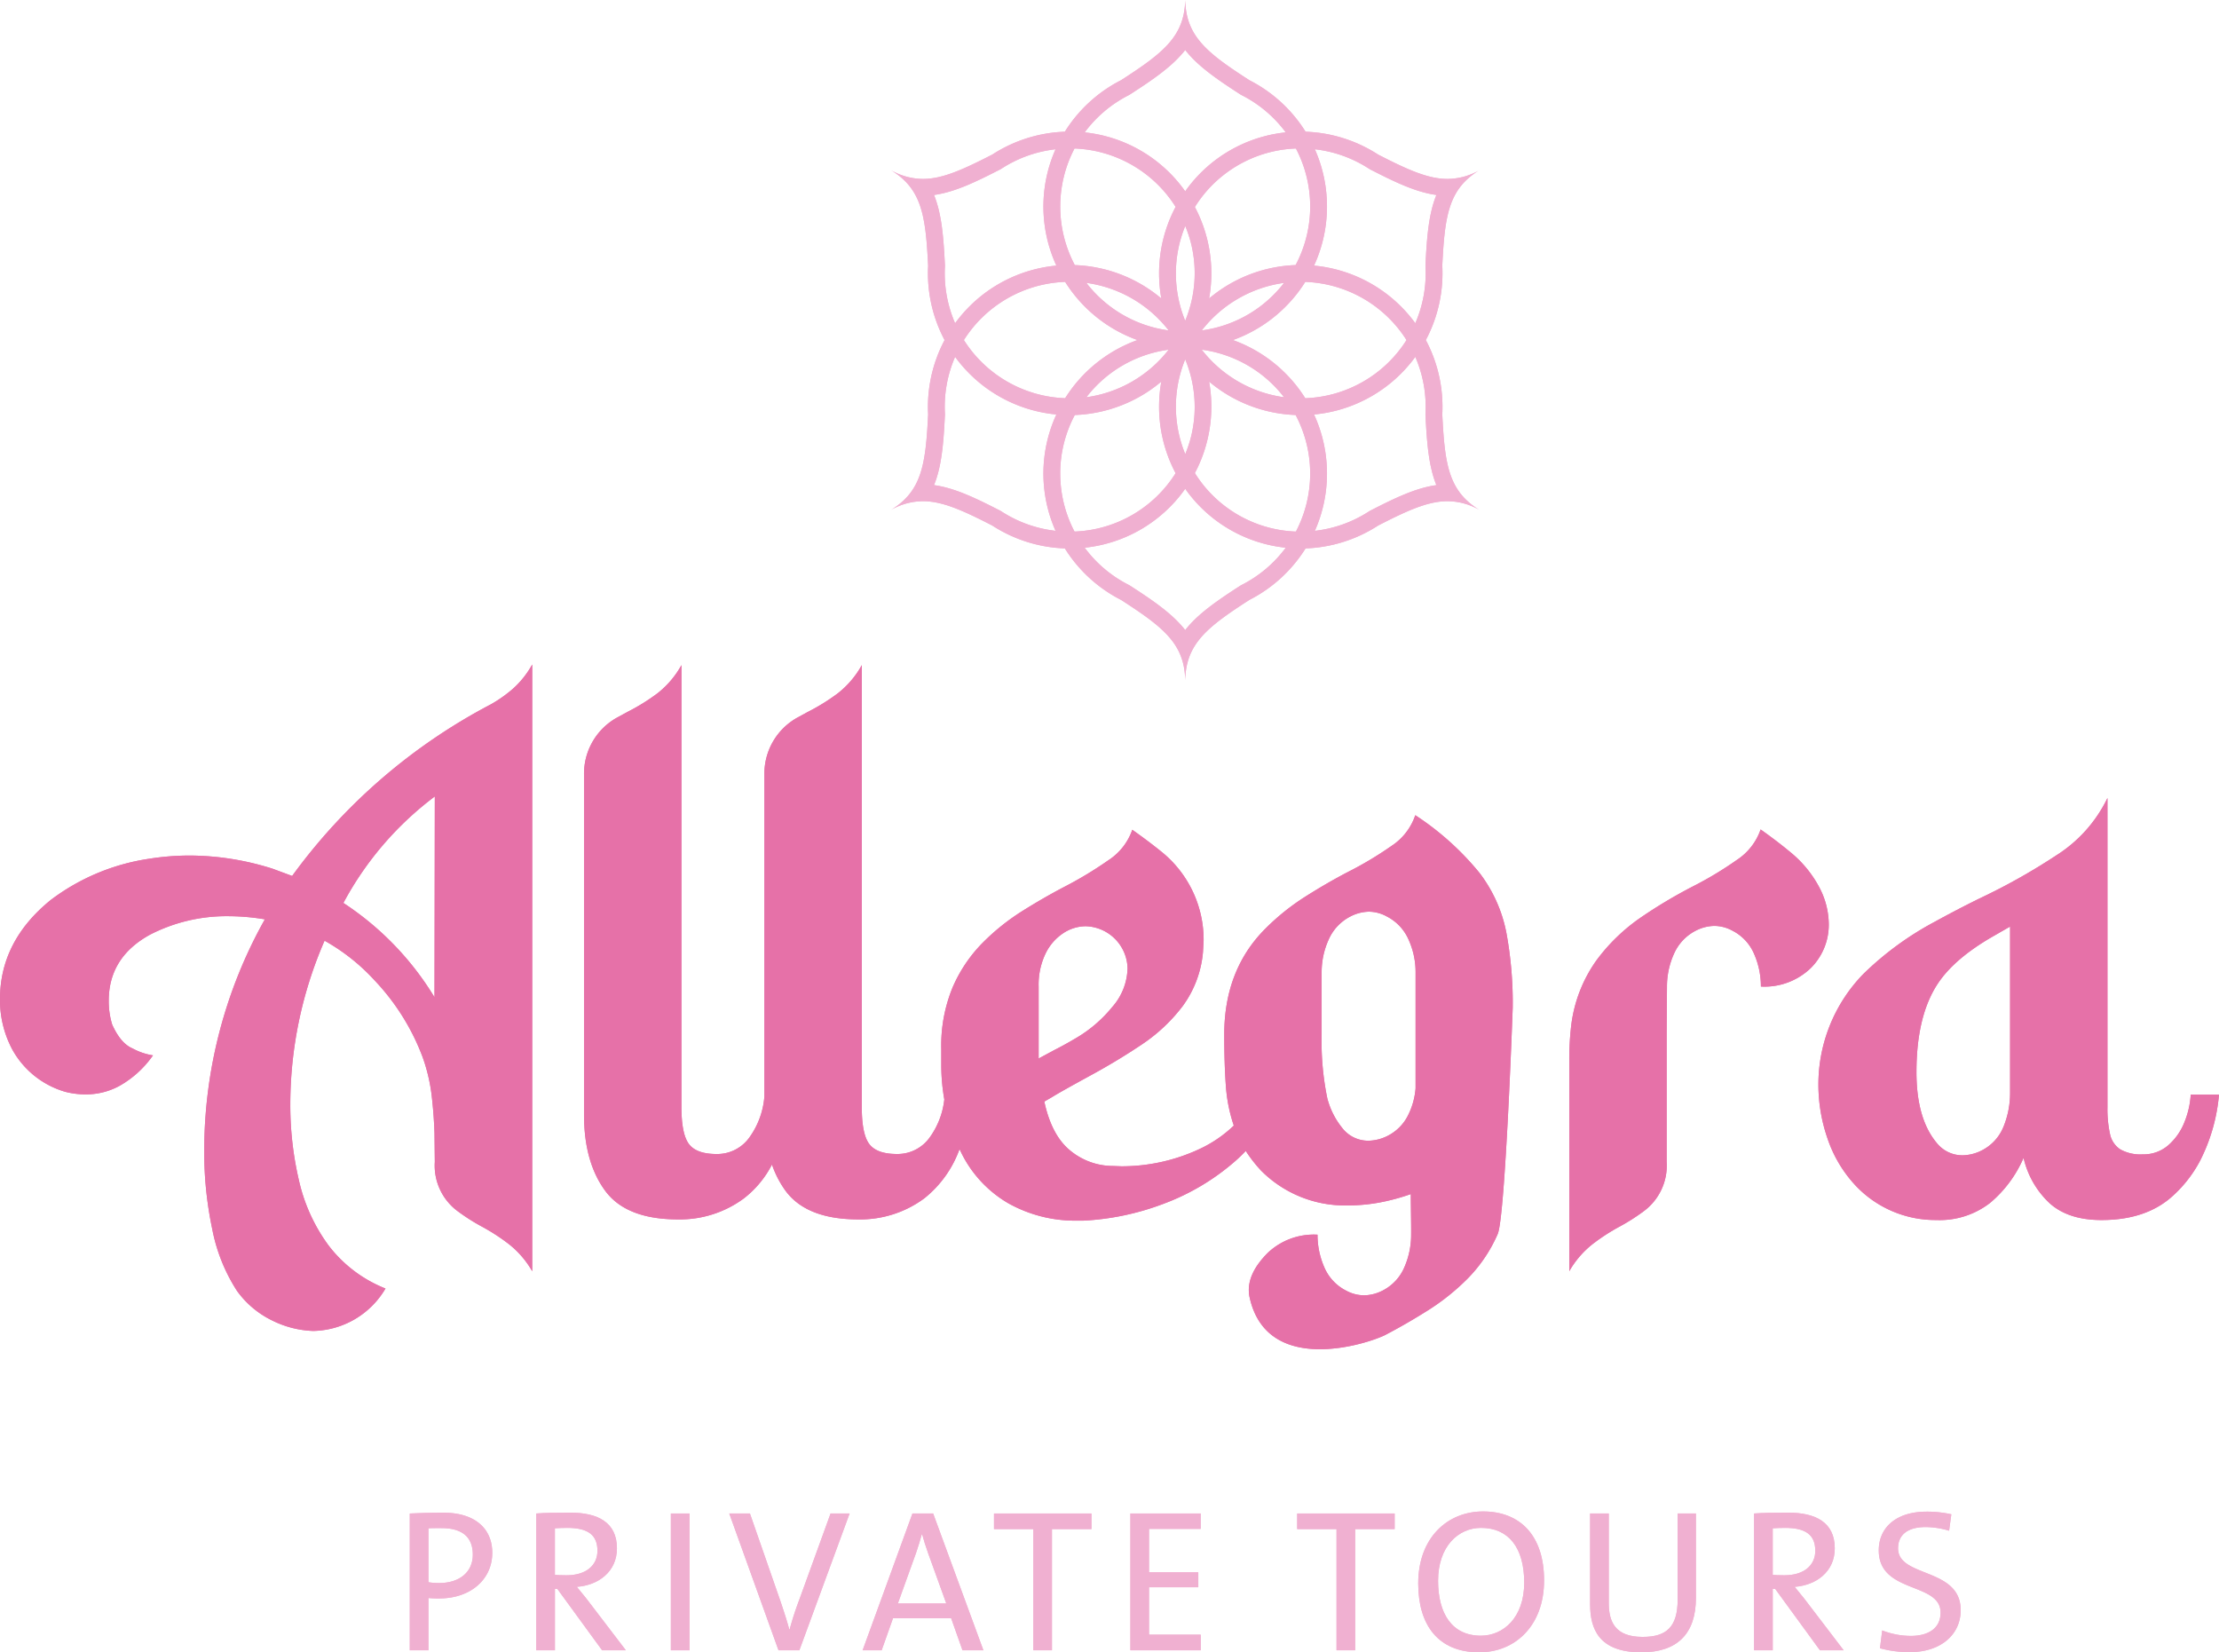 <svg xmlns="http://www.w3.org/2000/svg" width="349.736" height="260.393" viewBox="0 0 349.736 260.393"><g transform="translate(-467 814)"><path d="M80.91,108.484a21,21,0,0,1-3.565,2.526,90.872,90.872,0,0,0-31.3,27.035l-3.07-1.138a43.708,43.708,0,0,0-13.023-2.08,40.844,40.844,0,0,0-6.388.5,33.9,33.9,0,0,0-15.547,6.487Q0,148.3,0,157.456a16.54,16.54,0,0,0,1.931,7.923,13.961,13.961,0,0,0,8.368,6.684,12.6,12.6,0,0,0,3.071.4,10.971,10.971,0,0,0,5.545-1.386,16.021,16.021,0,0,0,5.05-4.555l.149-.2A10.015,10.015,0,0,1,20.9,165.23q-1.881-.79-3.218-3.763a12.5,12.5,0,0,1-.544-3.763q0-6.882,6.585-10.449A26.341,26.341,0,0,1,35.9,144.384a35.514,35.514,0,0,1,5.843.495,74.563,74.563,0,0,0-9.556,36.444,58.6,58.6,0,0,0,1.262,12.355,27.464,27.464,0,0,0,3.887,9.73,14.743,14.743,0,0,0,5.645,4.729,15.626,15.626,0,0,0,6.388,1.609,13.511,13.511,0,0,0,11.389-6.685,20.959,20.959,0,0,1-8.987-6.808,27.44,27.44,0,0,1-4.655-10.226,51.96,51.96,0,0,1-1.362-11.933,64.689,64.689,0,0,1,5.4-25.848,31.593,31.593,0,0,1,7.873,6.239A35.851,35.851,0,0,1,66.6,166.567a27.637,27.637,0,0,1,1.435,6.066q.346,3,.446,5.917l.05,4.556a8.935,8.935,0,0,0,3.714,7.848,31.524,31.524,0,0,0,3.615,2.3,31.64,31.64,0,0,1,4.332,2.8,14.8,14.8,0,0,1,3.689,4.284V104.721a14.676,14.676,0,0,1-2.971,3.763M68.481,157.159A46.7,46.7,0,0,0,54.121,142.3a51.136,51.136,0,0,1,14.41-16.786Z" transform="translate(467 -814)" fill="#e671a8"/><path d="M286.8,139.952a18.052,18.052,0,0,0-4.457-5.521q-2.129-1.783-4.852-3.714a9.4,9.4,0,0,1-3.739,4.8,56.531,56.531,0,0,1-6.907,4.16,77.061,77.061,0,0,0-8.146,4.852,29.377,29.377,0,0,0-7.13,6.883,22.315,22.315,0,0,0-3.937,10.25,45.831,45.831,0,0,0-.3,5.348v33.324a14.759,14.759,0,0,1,3.688-4.283,31.659,31.659,0,0,1,4.333-2.8,31.557,31.557,0,0,0,3.615-2.3,8.944,8.944,0,0,0,3.714-7.849v-20.45l.049-7.18a12.473,12.473,0,0,1,1.089-5.125,7.468,7.468,0,0,1,3.466-3.689,6.631,6.631,0,0,1,2.873-.742,6,6,0,0,1,2.871.742,7.348,7.348,0,0,1,3.442,3.689,12.745,12.745,0,0,1,1.064,5.125,10.506,10.506,0,0,0,7.849-2.9,9.631,9.631,0,0,0,2.847-7.007,12.626,12.626,0,0,0-1.436-5.62" transform="translate(467 -814)" fill="#e671a8"/><path d="M345.28,172.509a13.7,13.7,0,0,1-1.04,4.457,9.389,9.389,0,0,1-2.525,3.541,5.925,5.925,0,0,1-4.011,1.411,6.5,6.5,0,0,1-3.54-.792,3.83,3.83,0,0,1-1.61-2.427,18.106,18.106,0,0,1-.4-4.159V125.765a21.97,21.97,0,0,1-8.145,9.087,97.736,97.736,0,0,1-12.058,6.759q-3.712,1.833-7.031,3.664a49.122,49.122,0,0,0-11.24,8.22,24.95,24.95,0,0,0-7.081,17.43,25.947,25.947,0,0,0,1.461,8.566,20.321,20.321,0,0,0,4.382,7.329,17.275,17.275,0,0,0,12.726,5.446,12.958,12.958,0,0,0,8.492-2.7,19.139,19.139,0,0,0,5.273-7.1,14.08,14.08,0,0,0,4.135,7.179q2.945,2.625,8.145,2.624,7.03,0,11.191-3.763a20.053,20.053,0,0,0,4.358-5.6,28.263,28.263,0,0,0,2.97-10.4Zm-28.472-.247a13.962,13.962,0,0,1-1.015,5.249,7.225,7.225,0,0,1-3.491,3.812,6.935,6.935,0,0,1-2.921.743,5.158,5.158,0,0,1-4.16-1.981q-3.17-3.812-3.169-11.141,0-8.913,3.417-14.013,2.623-3.91,8.665-7.378l2.674-1.535Z" transform="translate(467 -814)" fill="#e671a8"/><path d="M233.138,137.507a44.407,44.407,0,0,0-10.075-9.037,9.357,9.357,0,0,1-3.765,4.852,55.746,55.746,0,0,1-6.881,4.11q-3.32,1.734-6.712,3.888a36.455,36.455,0,0,0-6.264,5.026q-6.486,6.486-6.486,16.687,0,4.8.272,8.343a24.794,24.794,0,0,0,1.233,6.007,19.9,19.9,0,0,1-5.455,3.717,28.941,28.941,0,0,1-12.281,2.7l-1.286-.049a10.587,10.587,0,0,1-6.784-2.452q-2.922-2.4-4.061-7.7l1.287-.744q1.089-.691,5.893-3.317,4.208-2.277,8.1-4.878a26.645,26.645,0,0,0,6.536-6.115,16.876,16.876,0,0,0,3.193-8.517l.1-1.832a17.815,17.815,0,0,0-6.636-13.963q-2.081-1.685-4.606-3.467a9.376,9.376,0,0,1-3.763,4.8,60.173,60.173,0,0,1-6.881,4.159q-3.321,1.734-6.711,3.862a35.149,35.149,0,0,0-6.288,5.051,22.843,22.843,0,0,0-4.68,6.981,24.032,24.032,0,0,0-1.782,9.706v2.526a31.164,31.164,0,0,0,.479,5.411,12.5,12.5,0,0,1-2.237,5.9,6.218,6.218,0,0,1-5.224,2.7q-3.169,0-4.358-1.56t-1.188-5.818V104.82a14.642,14.642,0,0,1-3.764,4.431,31.852,31.852,0,0,1-4.753,2.947l-1.634.891a10.1,10.1,0,0,0-5.2,8.963V172.8a12.719,12.719,0,0,1-2.3,6.365,6.221,6.221,0,0,1-5.224,2.7q-3.171,0-4.358-1.56T107.4,174.49V104.82a14.642,14.642,0,0,1-3.764,4.431,31.8,31.8,0,0,1-4.753,2.947l-1.634.891a10.107,10.107,0,0,0-5.2,8.963v53.626q0,7.428,3.318,11.958t11.488,4.531a16.931,16.931,0,0,0,10.4-3.318,16.013,16.013,0,0,0,4.416-5.326,15.635,15.635,0,0,0,2.121,4.113q3.316,4.53,11.488,4.531a16.931,16.931,0,0,0,10.4-3.318,17.479,17.479,0,0,0,5.553-7.764,18.8,18.8,0,0,0,7.668,8.532,21.607,21.607,0,0,0,10.745,2.748h1.09a41.412,41.412,0,0,0,12.626-2.649,36.418,36.418,0,0,0,11.265-6.685c.606-.527,1.172-1.082,1.717-1.651a21.781,21.781,0,0,0,2.457,3.142,18.651,18.651,0,0,0,13.47,5.447,27.993,27.993,0,0,0,6.179-.671l.306-.071a32.445,32.445,0,0,0,3.6-1.05c.006,2.265.069,4.449.052,6.4a12.724,12.724,0,0,1-1.063,5.125,7.356,7.356,0,0,1-3.442,3.689,6.634,6.634,0,0,1-2.872.742,6.014,6.014,0,0,1-2.873-.742,7.348,7.348,0,0,1-3.44-3.689,12.742,12.742,0,0,1-1.065-5.125,10.552,10.552,0,0,0-7.849,2.872c-1.9,1.914-3.446,4.324-2.847,7.031,2.778,12.509,18.75,7.245,21.391,5.892q3.318-1.732,6.735-3.887a35.468,35.468,0,0,0,6.288-5.05,23.133,23.133,0,0,0,4.679-6.957c1.2-2.707,2.368-35.651,2.368-35.651a60.9,60.9,0,0,0-.991-11.785,22.573,22.573,0,0,0-4.283-9.532M163.7,155.475a11.322,11.322,0,0,1,1.089-5.2,8.042,8.042,0,0,1,2.8-3.219,6.5,6.5,0,0,1,3.541-1.089,6.79,6.79,0,0,1,6.584,6.635,9.566,9.566,0,0,1-2.451,6.14,21.108,21.108,0,0,1-5.67,4.853q-1.931,1.139-3.317,1.832l-2.575,1.386Zm59.41,16.025a11.442,11.442,0,0,1-1.261,4.407,7.236,7.236,0,0,1-3.194,3.12,6.956,6.956,0,0,1-2.924.742,5.162,5.162,0,0,1-4.16-1.981,12.408,12.408,0,0,1-2.375-4.7,44.172,44.172,0,0,1-.892-10.052v-9.854a12.375,12.375,0,0,1,1.09-5.076,7.459,7.459,0,0,1,3.466-3.689,6.632,6.632,0,0,1,2.871-.743,5.919,5.919,0,0,1,2.823.743,7.448,7.448,0,0,1,3.465,3.689,12.344,12.344,0,0,1,1.091,5.076Z" transform="translate(467 -814)" fill="#e671a8"/><path d="M69.25,251.9a15.829,15.829,0,0,1-1.725-.064v8.241H64.586v-21.56c1.6-.064,3.354-.128,5.3-.128,4.951,0,7.7,2.491,7.7,6.324,0,4.216-3.45,7.187-8.337,7.187m.319-11.084c-.8,0-1.437,0-2.044.032v8.5a10.42,10.42,0,0,0,1.757.128c3.194-.033,5.238-1.757,5.238-4.472,0-2.683-1.565-4.185-4.951-4.185" transform="translate(467 -814)" fill="#f0b0d1"/><path d="M94.9,260.074l-7.06-9.679H87.46v9.679H84.521V238.513c1.47-.1,3.036-.128,5.4-.128,4.248,0,7.314,1.5,7.314,5.622,0,3.673-2.907,5.814-6.324,6.069.607.767,1.309,1.565,1.852,2.3l5.879,7.7Zm-5.494-19.293c-.735,0-1.374.032-1.949.064v7.346c.32.032.959.064,1.821.064,3.1,0,4.887-1.565,4.887-3.865,0-2.587-1.63-3.609-4.759-3.609" transform="translate(467 -814)" fill="#f0b0d1"/><rect width="2.938" height="21.561" transform="translate(572.734 -575.487)" fill="#f0b0d1"/><path d="M125.987,260.074H122.7l-7.762-21.561h3.258l4.824,13.863c.415,1.246.99,2.939,1.373,4.408h.064a48.411,48.411,0,0,1,1.5-4.631l4.951-13.64h3Z" transform="translate(467 -814)" fill="#f0b0d1"/><path d="M151.7,260.074l-1.788-5.047h-9.167l-1.789,5.047h-3l7.857-21.56h3.26l7.921,21.56Zm-5.429-15.332c-.384-1.054-.671-2.013-.927-2.938h-.064c-.255.925-.542,1.884-.894,2.906l-2.875,7.986h7.633Z" transform="translate(467 -814)" fill="#f0b0d1"/><path d="M165.8,240.972v19.1h-2.938v-19.1h-6.2v-2.459h15.363v2.459Z" transform="translate(467 -814)" fill="#f0b0d1"/><path d="M178.16,260.074V238.513h11.084v2.428H181.1v6.836h7.763v2.363H181.1v7.474h8.146v2.46Z" transform="translate(467 -814)" fill="#f0b0d1"/><path d="M213.588,240.972v19.1H210.65v-19.1h-6.2v-2.459h15.363v2.459Z" transform="translate(467 -814)" fill="#f0b0d1"/><path d="M233.14,260.393c-6.484,0-9.614-4.312-9.614-10.86,0-7.187,4.6-11.34,10.221-11.34,5.814,0,9.615,3.77,9.615,10.861,0,7.187-4.6,11.339-10.222,11.339m.288-19.612c-3.577,0-6.772,2.907-6.772,8.337,0,5.142,2.172,8.656,6.74,8.656,3.514,0,6.835-2.811,6.835-8.369,0-5.526-2.491-8.624-6.8-8.624" transform="translate(467 -814)" fill="#f0b0d1"/><path d="M258.7,260.393c-6.74,0-8.082-3.737-8.082-7.57v-14.31h2.939V252.6c0,2.97.99,5.366,5.334,5.366,3.77,0,5.526-1.565,5.526-5.91V238.513h2.876v13.32c0,5.654-2.971,8.56-8.593,8.56" transform="translate(467 -814)" fill="#f0b0d1"/><path d="M286.843,260.074l-7.059-9.679H279.4v9.679h-2.938V238.513c1.469-.1,3.035-.128,5.4-.128,4.248,0,7.315,1.5,7.315,5.622,0,3.673-2.907,5.814-6.324,6.069.606.767,1.309,1.565,1.852,2.3l5.878,7.7Zm-5.494-19.293c-.735,0-1.374.032-1.949.064v7.346c.32.032.959.064,1.821.064,3.1,0,4.887-1.565,4.887-3.865,0-2.587-1.629-3.609-4.759-3.609" transform="translate(467 -814)" fill="#f0b0d1"/><path d="M301.03,260.361a17.528,17.528,0,0,1-4.728-.607l.352-2.811a12.436,12.436,0,0,0,4.536.863c2.491,0,4.663-1.022,4.663-3.673,0-4.856-9.742-2.94-9.742-9.807,0-3.545,2.683-6.1,7.538-6.1a17.783,17.783,0,0,1,3.9.415l-.352,2.588a12.992,12.992,0,0,0-3.7-.575c-2.938,0-4.344,1.309-4.344,3.354,0,4.663,9.87,2.971,9.87,9.742,0,3.865-3.162,6.612-7.985,6.612" transform="translate(467 -814)" fill="#f0b0d1"/><path d="M233.21,26.8a10.26,10.26,0,0,1-5.064,1.4c-3.1,0-6.369-1.493-10.944-3.842a22.441,22.441,0,0,0-11.431-3.6,22.462,22.462,0,0,0-8.854-8.116c-6.653-4.29-10-6.909-10.116-12.644-.119,5.735-3.464,8.354-10.116,12.644a22.481,22.481,0,0,0-8.856,8.116,22.45,22.45,0,0,0-11.431,3.6C151.826,26.7,148.56,28.2,145.454,28.2a10.262,10.262,0,0,1-5.063-1.4c4.907,2.971,5.5,7.177,5.892,15.083a22.476,22.476,0,0,0,2.593,11.712A22.472,22.472,0,0,0,146.283,65.3c-.39,7.9-.985,12.112-5.892,15.082a10.25,10.25,0,0,1,5.063-1.4c3.106,0,6.372,1.492,10.944,3.841a22.46,22.46,0,0,0,11.431,3.6,22.471,22.471,0,0,0,8.856,8.115c6.652,4.29,10,6.909,10.116,12.644.12-5.735,3.463-8.354,10.116-12.644a22.459,22.459,0,0,0,8.854-8.115,22.451,22.451,0,0,0,11.431-3.6c4.575-2.349,7.84-3.841,10.944-3.841a10.259,10.259,0,0,1,5.064,1.4c-4.907-2.97-5.5-7.177-5.892-15.082a22.433,22.433,0,0,0-2.593-11.712,22.437,22.437,0,0,0,2.593-11.712c.39-7.906.985-12.112,5.892-15.083m-28.961,56.98a19.618,19.618,0,0,1-15.925-9.221,22.381,22.381,0,0,0,2.244-14.417A22.4,22.4,0,0,0,204.2,65.4a19.707,19.707,0,0,1,.048,18.372M167.1,74.611a19.571,19.571,0,0,1,2.3-9.208,22.41,22.41,0,0,0,13.634-5.266,22.361,22.361,0,0,0,2.254,14.434,19.689,19.689,0,0,1-15.935,9.2,19.661,19.661,0,0,1-2.249-9.164m2.249-51.206a19.691,19.691,0,0,1,15.935,9.2,22.362,22.362,0,0,0-2.254,14.434A22.4,22.4,0,0,0,169.4,41.776a19.7,19.7,0,0,1-.047-18.371m18.269,14.576A19.529,19.529,0,0,1,186.8,50.55a19.677,19.677,0,0,1,.006-14.935,19.936,19.936,0,0,1,.815,2.366m-3.431,14.091a19.679,19.679,0,0,1-12.966-7.491,19.8,19.8,0,0,1,12.966,7.491m-4.914,1.518a22.383,22.383,0,0,0-11.4,9.167,19.721,19.721,0,0,1-15.956-9.167,19.719,19.719,0,0,1,15.956-9.168,22.39,22.39,0,0,0,11.4,9.168m4.914,1.517A19.8,19.8,0,0,1,171.225,62.6a19.676,19.676,0,0,1,12.966-7.492m2.61,1.523a19.526,19.526,0,0,1,.821,12.568,19.937,19.937,0,0,1-.815,2.366A19.674,19.674,0,0,1,186.8,56.63m2.609-1.523A19.672,19.672,0,0,1,202.376,62.6a19.807,19.807,0,0,1-12.966-7.492m4.914-1.517a22.382,22.382,0,0,0,11.4-9.168,19.711,19.711,0,0,1,15.955,9.168,19.714,19.714,0,0,1-15.955,9.167,22.375,22.375,0,0,0-11.4-9.167m-4.914-1.518a19.8,19.8,0,0,1,12.966-7.491,19.675,19.675,0,0,1-12.966,7.491m14.791-10.3a22.4,22.4,0,0,0-13.633,5.266,22.381,22.381,0,0,0-2.244-14.417,19.612,19.612,0,0,1,15.925-9.22,19.7,19.7,0,0,1-.048,18.371m-26.314-26.77c.079-.041.157-.086.233-.135,3.763-2.426,6.728-4.486,8.681-6.992,1.953,2.506,4.918,4.566,8.679,6.992.077.049.155.094.235.135a19.75,19.75,0,0,1,6.931,5.858A22.216,22.216,0,0,0,186.8,30.148a22.211,22.211,0,0,0-15.845-9.284,19.733,19.733,0,0,1,6.931-5.858M148.928,42.018a2.426,2.426,0,0,0,0-.27c-.22-4.477-.522-8.078-1.719-11.023,3.229-.441,6.539-2.029,10.4-4.012.08-.041.159-.086.235-.135a19.7,19.7,0,0,1,8.523-3.056,22.242,22.242,0,0,0,.128,18.336,22.321,22.321,0,0,0-15.961,9.082,19.745,19.745,0,0,1-1.606-8.922M157.844,80.6a2.51,2.51,0,0,0-.235-.136c-3.859-1.982-7.169-3.57-10.4-4.012,1.2-2.945,1.5-6.546,1.719-11.022a2.444,2.444,0,0,0,0-.271,19.745,19.745,0,0,1,1.606-8.922,22.321,22.321,0,0,0,15.961,9.082,22.242,22.242,0,0,0-.128,18.336,19.714,19.714,0,0,1-8.523-3.055m37.871,11.571c-.08.041-.158.086-.235.135-3.761,2.426-6.726,4.487-8.679,6.993-1.953-2.506-4.918-4.566-8.681-6.993a2.564,2.564,0,0,0-.233-.135,19.722,19.722,0,0,1-6.931-5.858A22.211,22.211,0,0,0,186.8,77.031a22.216,22.216,0,0,0,15.845,9.284,19.74,19.74,0,0,1-6.931,5.858m28.958-27.012a2.043,2.043,0,0,0,0,.271c.22,4.476.522,8.077,1.718,11.022-3.23.442-6.539,2.03-10.4,4.012a2.263,2.263,0,0,0-.234.136,19.723,19.723,0,0,1-8.522,3.055,22.257,22.257,0,0,0-.129-18.336,22.316,22.316,0,0,0,15.961-9.082,19.744,19.744,0,0,1,1.605,8.922m0-23.143a19.744,19.744,0,0,1-1.605,8.922,22.316,22.316,0,0,0-15.961-9.082,22.257,22.257,0,0,0,.129-18.336,19.712,19.712,0,0,1,8.522,3.056,2.45,2.45,0,0,0,.234.135c3.86,1.983,7.169,3.571,10.4,4.012-1.2,2.945-1.5,6.546-1.718,11.022a2.043,2.043,0,0,0,0,.271" transform="translate(467 -814)" fill="#f0b0d1"/><path d="M80.91,108.484a21,21,0,0,1-3.565,2.526,90.872,90.872,0,0,0-31.3,27.035l-3.07-1.138a43.708,43.708,0,0,0-13.023-2.08,40.844,40.844,0,0,0-6.388.5,33.9,33.9,0,0,0-15.547,6.487Q0,148.3,0,157.456a16.54,16.54,0,0,0,1.931,7.923,13.961,13.961,0,0,0,8.368,6.684,12.6,12.6,0,0,0,3.071.4,10.971,10.971,0,0,0,5.545-1.386,16.021,16.021,0,0,0,5.05-4.555l.149-.2A10.015,10.015,0,0,1,20.9,165.23q-1.881-.79-3.218-3.763a12.5,12.5,0,0,1-.544-3.763q0-6.882,6.585-10.449A26.341,26.341,0,0,1,35.9,144.384a35.514,35.514,0,0,1,5.843.495,74.563,74.563,0,0,0-9.556,36.444,58.6,58.6,0,0,0,1.262,12.355,27.464,27.464,0,0,0,3.887,9.73,14.743,14.743,0,0,0,5.645,4.729,15.626,15.626,0,0,0,6.388,1.609,13.511,13.511,0,0,0,11.389-6.685,20.959,20.959,0,0,1-8.987-6.808,27.44,27.44,0,0,1-4.655-10.226,51.96,51.96,0,0,1-1.362-11.933,64.689,64.689,0,0,1,5.4-25.848,31.593,31.593,0,0,1,7.873,6.239A35.851,35.851,0,0,1,66.6,166.567a27.637,27.637,0,0,1,1.435,6.066q.346,3,.446,5.917l.05,4.556a8.935,8.935,0,0,0,3.714,7.848,31.524,31.524,0,0,0,3.615,2.3,31.64,31.64,0,0,1,4.332,2.8,14.8,14.8,0,0,1,3.689,4.284V104.721a14.676,14.676,0,0,1-2.971,3.763M68.481,157.159A46.7,46.7,0,0,0,54.121,142.3a51.136,51.136,0,0,1,14.41-16.786Z" transform="translate(467 -814)" fill="#e671a8"/><path d="M286.8,139.952a18.052,18.052,0,0,0-4.457-5.521q-2.129-1.783-4.852-3.714a9.4,9.4,0,0,1-3.739,4.8,56.531,56.531,0,0,1-6.907,4.16,77.061,77.061,0,0,0-8.146,4.852,29.377,29.377,0,0,0-7.13,6.883,22.315,22.315,0,0,0-3.937,10.25,45.831,45.831,0,0,0-.3,5.348v33.324a14.759,14.759,0,0,1,3.688-4.283,31.659,31.659,0,0,1,4.333-2.8,31.557,31.557,0,0,0,3.615-2.3,8.944,8.944,0,0,0,3.714-7.849v-20.45l.049-7.18a12.473,12.473,0,0,1,1.089-5.125,7.468,7.468,0,0,1,3.466-3.689,6.631,6.631,0,0,1,2.873-.742,6,6,0,0,1,2.871.742,7.348,7.348,0,0,1,3.442,3.689,12.745,12.745,0,0,1,1.064,5.125,10.506,10.506,0,0,0,7.849-2.9,9.631,9.631,0,0,0,2.847-7.007,12.626,12.626,0,0,0-1.436-5.62" transform="translate(467 -814)" fill="#e671a8"/><path d="M345.28,172.509a13.7,13.7,0,0,1-1.04,4.457,9.389,9.389,0,0,1-2.525,3.541,5.925,5.925,0,0,1-4.011,1.411,6.5,6.5,0,0,1-3.54-.792,3.83,3.83,0,0,1-1.61-2.427,18.106,18.106,0,0,1-.4-4.159V125.765a21.97,21.97,0,0,1-8.145,9.087,97.736,97.736,0,0,1-12.058,6.759q-3.712,1.833-7.031,3.664a49.122,49.122,0,0,0-11.24,8.22,24.95,24.95,0,0,0-7.081,17.43,25.947,25.947,0,0,0,1.461,8.566,20.321,20.321,0,0,0,4.382,7.329,17.275,17.275,0,0,0,12.726,5.446,12.958,12.958,0,0,0,8.492-2.7,19.139,19.139,0,0,0,5.273-7.1,14.08,14.08,0,0,0,4.135,7.179q2.945,2.625,8.145,2.624,7.03,0,11.191-3.763a20.053,20.053,0,0,0,4.358-5.6,28.263,28.263,0,0,0,2.97-10.4Zm-28.472-.247a13.962,13.962,0,0,1-1.015,5.249,7.225,7.225,0,0,1-3.491,3.812,6.935,6.935,0,0,1-2.921.743,5.158,5.158,0,0,1-4.16-1.981q-3.17-3.812-3.169-11.141,0-8.913,3.417-14.013,2.623-3.91,8.665-7.378l2.674-1.535Z" transform="translate(467 -814)" fill="#e671a8"/><path d="M233.138,137.507a44.407,44.407,0,0,0-10.075-9.037,9.357,9.357,0,0,1-3.765,4.852,55.746,55.746,0,0,1-6.881,4.11q-3.32,1.734-6.712,3.888a36.455,36.455,0,0,0-6.264,5.026q-6.486,6.486-6.486,16.687,0,4.8.272,8.343a24.794,24.794,0,0,0,1.233,6.007,19.9,19.9,0,0,1-5.455,3.717,28.941,28.941,0,0,1-12.281,2.7l-1.286-.049a10.587,10.587,0,0,1-6.784-2.452q-2.922-2.4-4.061-7.7l1.287-.744q1.089-.691,5.893-3.317,4.208-2.277,8.1-4.878a26.645,26.645,0,0,0,6.536-6.115,16.876,16.876,0,0,0,3.193-8.517l.1-1.832a17.815,17.815,0,0,0-6.636-13.963q-2.081-1.685-4.606-3.467a9.376,9.376,0,0,1-3.763,4.8,60.173,60.173,0,0,1-6.881,4.159q-3.321,1.734-6.711,3.862a35.149,35.149,0,0,0-6.288,5.051,22.843,22.843,0,0,0-4.68,6.981,24.032,24.032,0,0,0-1.782,9.706v2.526a31.164,31.164,0,0,0,.479,5.411,12.5,12.5,0,0,1-2.237,5.9,6.218,6.218,0,0,1-5.224,2.7q-3.169,0-4.358-1.56t-1.188-5.818V104.82a14.642,14.642,0,0,1-3.764,4.431,31.852,31.852,0,0,1-4.753,2.947l-1.634.891a10.1,10.1,0,0,0-5.2,8.963V172.8a12.719,12.719,0,0,1-2.3,6.365,6.221,6.221,0,0,1-5.224,2.7q-3.171,0-4.358-1.56T107.4,174.49V104.82a14.642,14.642,0,0,1-3.764,4.431,31.8,31.8,0,0,1-4.753,2.947l-1.634.891a10.107,10.107,0,0,0-5.2,8.963v53.626q0,7.428,3.318,11.958t11.488,4.531a16.931,16.931,0,0,0,10.4-3.318,16.013,16.013,0,0,0,4.416-5.326,15.635,15.635,0,0,0,2.121,4.113q3.316,4.53,11.488,4.531a16.931,16.931,0,0,0,10.4-3.318,17.479,17.479,0,0,0,5.553-7.764,18.8,18.8,0,0,0,7.668,8.532,21.607,21.607,0,0,0,10.745,2.748h1.09a41.412,41.412,0,0,0,12.626-2.649,36.418,36.418,0,0,0,11.265-6.685c.606-.527,1.172-1.082,1.717-1.651a21.781,21.781,0,0,0,2.457,3.142,18.651,18.651,0,0,0,13.47,5.447,27.993,27.993,0,0,0,6.179-.671l.306-.071a32.445,32.445,0,0,0,3.6-1.05c.006,2.265.069,4.449.052,6.4a12.724,12.724,0,0,1-1.063,5.125,7.356,7.356,0,0,1-3.442,3.689,6.634,6.634,0,0,1-2.872.742,6.014,6.014,0,0,1-2.873-.742,7.348,7.348,0,0,1-3.44-3.689,12.742,12.742,0,0,1-1.065-5.125,10.552,10.552,0,0,0-7.849,2.872c-1.9,1.914-3.446,4.324-2.847,7.031,2.778,12.509,18.75,7.245,21.391,5.892q3.318-1.732,6.735-3.887a35.468,35.468,0,0,0,6.288-5.05,23.133,23.133,0,0,0,4.679-6.957c1.2-2.707,2.368-35.651,2.368-35.651a60.9,60.9,0,0,0-.991-11.785,22.573,22.573,0,0,0-4.283-9.532M163.7,155.475a11.322,11.322,0,0,1,1.089-5.2,8.042,8.042,0,0,1,2.8-3.219,6.5,6.5,0,0,1,3.541-1.089,6.79,6.79,0,0,1,6.584,6.635,9.566,9.566,0,0,1-2.451,6.14,21.108,21.108,0,0,1-5.67,4.853q-1.931,1.139-3.317,1.832l-2.575,1.386Zm59.41,16.025a11.442,11.442,0,0,1-1.261,4.407,7.236,7.236,0,0,1-3.194,3.12,6.956,6.956,0,0,1-2.924.742,5.162,5.162,0,0,1-4.16-1.981,12.408,12.408,0,0,1-2.375-4.7,44.172,44.172,0,0,1-.892-10.052v-9.854a12.375,12.375,0,0,1,1.09-5.076,7.459,7.459,0,0,1,3.466-3.689,6.632,6.632,0,0,1,2.871-.743,5.919,5.919,0,0,1,2.823.743,7.448,7.448,0,0,1,3.465,3.689,12.344,12.344,0,0,1,1.091,5.076Z" transform="translate(467 -814)" fill="#e671a8"/><path d="M69.25,251.9a15.829,15.829,0,0,1-1.725-.064v8.241H64.586v-21.56c1.6-.064,3.354-.128,5.3-.128,4.951,0,7.7,2.491,7.7,6.324,0,4.216-3.45,7.187-8.337,7.187m.319-11.084c-.8,0-1.437,0-2.044.032v8.5a10.42,10.42,0,0,0,1.757.128c3.194-.033,5.238-1.757,5.238-4.472,0-2.683-1.565-4.185-4.951-4.185" transform="translate(467 -814)" fill="#f0b0d1"/><path d="M94.9,260.074l-7.06-9.679H87.46v9.679H84.521V238.513c1.47-.1,3.036-.128,5.4-.128,4.248,0,7.314,1.5,7.314,5.622,0,3.673-2.907,5.814-6.324,6.069.607.767,1.309,1.565,1.852,2.3l5.879,7.7Zm-5.494-19.293c-.735,0-1.374.032-1.949.064v7.346c.32.032.959.064,1.821.064,3.1,0,4.887-1.565,4.887-3.865,0-2.587-1.63-3.609-4.759-3.609" transform="translate(467 -814)" fill="#f0b0d1"/><rect width="2.938" height="21.561" transform="translate(572.734 -575.487)" fill="#f0b0d1"/><path d="M125.987,260.074H122.7l-7.762-21.561h3.258l4.824,13.863c.415,1.246.99,2.939,1.373,4.408h.064a48.411,48.411,0,0,1,1.5-4.631l4.951-13.64h3Z" transform="translate(467 -814)" fill="#f0b0d1"/><path d="M151.7,260.074l-1.788-5.047h-9.167l-1.789,5.047h-3l7.857-21.56h3.26l7.921,21.56Zm-5.429-15.332c-.384-1.054-.671-2.013-.927-2.938h-.064c-.255.925-.542,1.884-.894,2.906l-2.875,7.986h7.633Z" transform="translate(467 -814)" fill="#f0b0d1"/><path d="M165.8,240.972v19.1h-2.938v-19.1h-6.2v-2.459h15.363v2.459Z" transform="translate(467 -814)" fill="#f0b0d1"/><path d="M178.16,260.074V238.513h11.084v2.428H181.1v6.836h7.763v2.363H181.1v7.474h8.146v2.46Z" transform="translate(467 -814)" fill="#f0b0d1"/><path d="M213.588,240.972v19.1H210.65v-19.1h-6.2v-2.459h15.363v2.459Z" transform="translate(467 -814)" fill="#f0b0d1"/><path d="M233.14,260.393c-6.484,0-9.614-4.312-9.614-10.86,0-7.187,4.6-11.34,10.221-11.34,5.814,0,9.615,3.77,9.615,10.861,0,7.187-4.6,11.339-10.222,11.339m.288-19.612c-3.577,0-6.772,2.907-6.772,8.337,0,5.142,2.172,8.656,6.74,8.656,3.514,0,6.835-2.811,6.835-8.369,0-5.526-2.491-8.624-6.8-8.624" transform="translate(467 -814)" fill="#f0b0d1"/><path d="M258.7,260.393c-6.74,0-8.082-3.737-8.082-7.57v-14.31h2.939V252.6c0,2.97.99,5.366,5.334,5.366,3.77,0,5.526-1.565,5.526-5.91V238.513h2.876v13.32c0,5.654-2.971,8.56-8.593,8.56" transform="translate(467 -814)" fill="#f0b0d1"/><path d="M286.843,260.074l-7.059-9.679H279.4v9.679h-2.938V238.513c1.469-.1,3.035-.128,5.4-.128,4.248,0,7.315,1.5,7.315,5.622,0,3.673-2.907,5.814-6.324,6.069.606.767,1.309,1.565,1.852,2.3l5.878,7.7Zm-5.494-19.293c-.735,0-1.374.032-1.949.064v7.346c.32.032.959.064,1.821.064,3.1,0,4.887-1.565,4.887-3.865,0-2.587-1.629-3.609-4.759-3.609" transform="translate(467 -814)" fill="#f0b0d1"/><path d="M301.03,260.361a17.528,17.528,0,0,1-4.728-.607l.352-2.811a12.436,12.436,0,0,0,4.536.863c2.491,0,4.663-1.022,4.663-3.673,0-4.856-9.742-2.94-9.742-9.807,0-3.545,2.683-6.1,7.538-6.1a17.783,17.783,0,0,1,3.9.415l-.352,2.588a12.992,12.992,0,0,0-3.7-.575c-2.938,0-4.344,1.309-4.344,3.354,0,4.663,9.87,2.971,9.87,9.742,0,3.865-3.162,6.612-7.985,6.612" transform="translate(467 -814)" fill="#f0b0d1"/><path d="M233.21,26.8a10.26,10.26,0,0,1-5.064,1.4c-3.1,0-6.369-1.493-10.944-3.842a22.441,22.441,0,0,0-11.431-3.6,22.462,22.462,0,0,0-8.854-8.116c-6.653-4.29-10-6.909-10.116-12.644-.119,5.735-3.464,8.354-10.116,12.644a22.481,22.481,0,0,0-8.856,8.116,22.45,22.45,0,0,0-11.431,3.6C151.826,26.7,148.56,28.2,145.454,28.2a10.262,10.262,0,0,1-5.063-1.4c4.907,2.971,5.5,7.177,5.892,15.083a22.476,22.476,0,0,0,2.593,11.712A22.472,22.472,0,0,0,146.283,65.3c-.39,7.9-.985,12.112-5.892,15.082a10.25,10.25,0,0,1,5.063-1.4c3.106,0,6.372,1.492,10.944,3.841a22.46,22.46,0,0,0,11.431,3.6,22.471,22.471,0,0,0,8.856,8.115c6.652,4.29,10,6.909,10.116,12.644.12-5.735,3.463-8.354,10.116-12.644a22.459,22.459,0,0,0,8.854-8.115,22.451,22.451,0,0,0,11.431-3.6c4.575-2.349,7.84-3.841,10.944-3.841a10.259,10.259,0,0,1,5.064,1.4c-4.907-2.97-5.5-7.177-5.892-15.082a22.433,22.433,0,0,0-2.593-11.712,22.437,22.437,0,0,0,2.593-11.712c.39-7.906.985-12.112,5.892-15.083m-28.961,56.98a19.618,19.618,0,0,1-15.925-9.221,22.381,22.381,0,0,0,2.244-14.417A22.4,22.4,0,0,0,204.2,65.4a19.707,19.707,0,0,1,.048,18.372M167.1,74.611a19.571,19.571,0,0,1,2.3-9.208,22.41,22.41,0,0,0,13.634-5.266,22.361,22.361,0,0,0,2.254,14.434,19.689,19.689,0,0,1-15.935,9.2,19.661,19.661,0,0,1-2.249-9.164m2.249-51.206a19.691,19.691,0,0,1,15.935,9.2,22.362,22.362,0,0,0-2.254,14.434A22.4,22.4,0,0,0,169.4,41.776a19.7,19.7,0,0,1-.047-18.371m18.269,14.576A19.529,19.529,0,0,1,186.8,50.55a19.677,19.677,0,0,1,.006-14.935,19.936,19.936,0,0,1,.815,2.366m-3.431,14.091a19.679,19.679,0,0,1-12.966-7.491,19.8,19.8,0,0,1,12.966,7.491m-4.914,1.518a22.383,22.383,0,0,0-11.4,9.167,19.721,19.721,0,0,1-15.956-9.167,19.719,19.719,0,0,1,15.956-9.168,22.39,22.39,0,0,0,11.4,9.168m4.914,1.517A19.8,19.8,0,0,1,171.225,62.6a19.676,19.676,0,0,1,12.966-7.492m2.61,1.523a19.526,19.526,0,0,1,.821,12.568,19.937,19.937,0,0,1-.815,2.366A19.674,19.674,0,0,1,186.8,56.63m2.609-1.523A19.672,19.672,0,0,1,202.376,62.6a19.807,19.807,0,0,1-12.966-7.492m4.914-1.517a22.382,22.382,0,0,0,11.4-9.168,19.711,19.711,0,0,1,15.955,9.168,19.714,19.714,0,0,1-15.955,9.167,22.375,22.375,0,0,0-11.4-9.167m-4.914-1.518a19.8,19.8,0,0,1,12.966-7.491,19.675,19.675,0,0,1-12.966,7.491m14.791-10.3a22.4,22.4,0,0,0-13.633,5.266,22.381,22.381,0,0,0-2.244-14.417,19.612,19.612,0,0,1,15.925-9.22,19.7,19.7,0,0,1-.048,18.371m-26.314-26.77c.079-.041.157-.086.233-.135,3.763-2.426,6.728-4.486,8.681-6.992,1.953,2.506,4.918,4.566,8.679,6.992.077.049.155.094.235.135a19.75,19.75,0,0,1,6.931,5.858A22.216,22.216,0,0,0,186.8,30.148a22.211,22.211,0,0,0-15.845-9.284,19.733,19.733,0,0,1,6.931-5.858M148.928,42.018a2.426,2.426,0,0,0,0-.27c-.22-4.477-.522-8.078-1.719-11.023,3.229-.441,6.539-2.029,10.4-4.012.08-.041.159-.086.235-.135a19.7,19.7,0,0,1,8.523-3.056,22.242,22.242,0,0,0,.128,18.336,22.321,22.321,0,0,0-15.961,9.082,19.745,19.745,0,0,1-1.606-8.922M157.844,80.6a2.51,2.51,0,0,0-.235-.136c-3.859-1.982-7.169-3.57-10.4-4.012,1.2-2.945,1.5-6.546,1.719-11.022a2.444,2.444,0,0,0,0-.271,19.745,19.745,0,0,1,1.606-8.922,22.321,22.321,0,0,0,15.961,9.082,22.242,22.242,0,0,0-.128,18.336,19.714,19.714,0,0,1-8.523-3.055m37.871,11.571c-.08.041-.158.086-.235.135-3.761,2.426-6.726,4.487-8.679,6.993-1.953-2.506-4.918-4.566-8.681-6.993a2.564,2.564,0,0,0-.233-.135,19.722,19.722,0,0,1-6.931-5.858A22.211,22.211,0,0,0,186.8,77.031a22.216,22.216,0,0,0,15.845,9.284,19.74,19.74,0,0,1-6.931,5.858m28.958-27.012a2.043,2.043,0,0,0,0,.271c.22,4.476.522,8.077,1.718,11.022-3.23.442-6.539,2.03-10.4,4.012a2.263,2.263,0,0,0-.234.136,19.723,19.723,0,0,1-8.522,3.055,22.257,22.257,0,0,0-.129-18.336,22.316,22.316,0,0,0,15.961-9.082,19.744,19.744,0,0,1,1.605,8.922m0-23.143a19.744,19.744,0,0,1-1.605,8.922,22.316,22.316,0,0,0-15.961-9.082,22.257,22.257,0,0,0,.129-18.336,19.712,19.712,0,0,1,8.522,3.056,2.45,2.45,0,0,0,.234.135c3.86,1.983,7.169,3.571,10.4,4.012-1.2,2.945-1.5,6.546-1.718,11.022a2.043,2.043,0,0,0,0,.271" transform="translate(467 -814)" fill="#f0b0d1"/></g></svg>